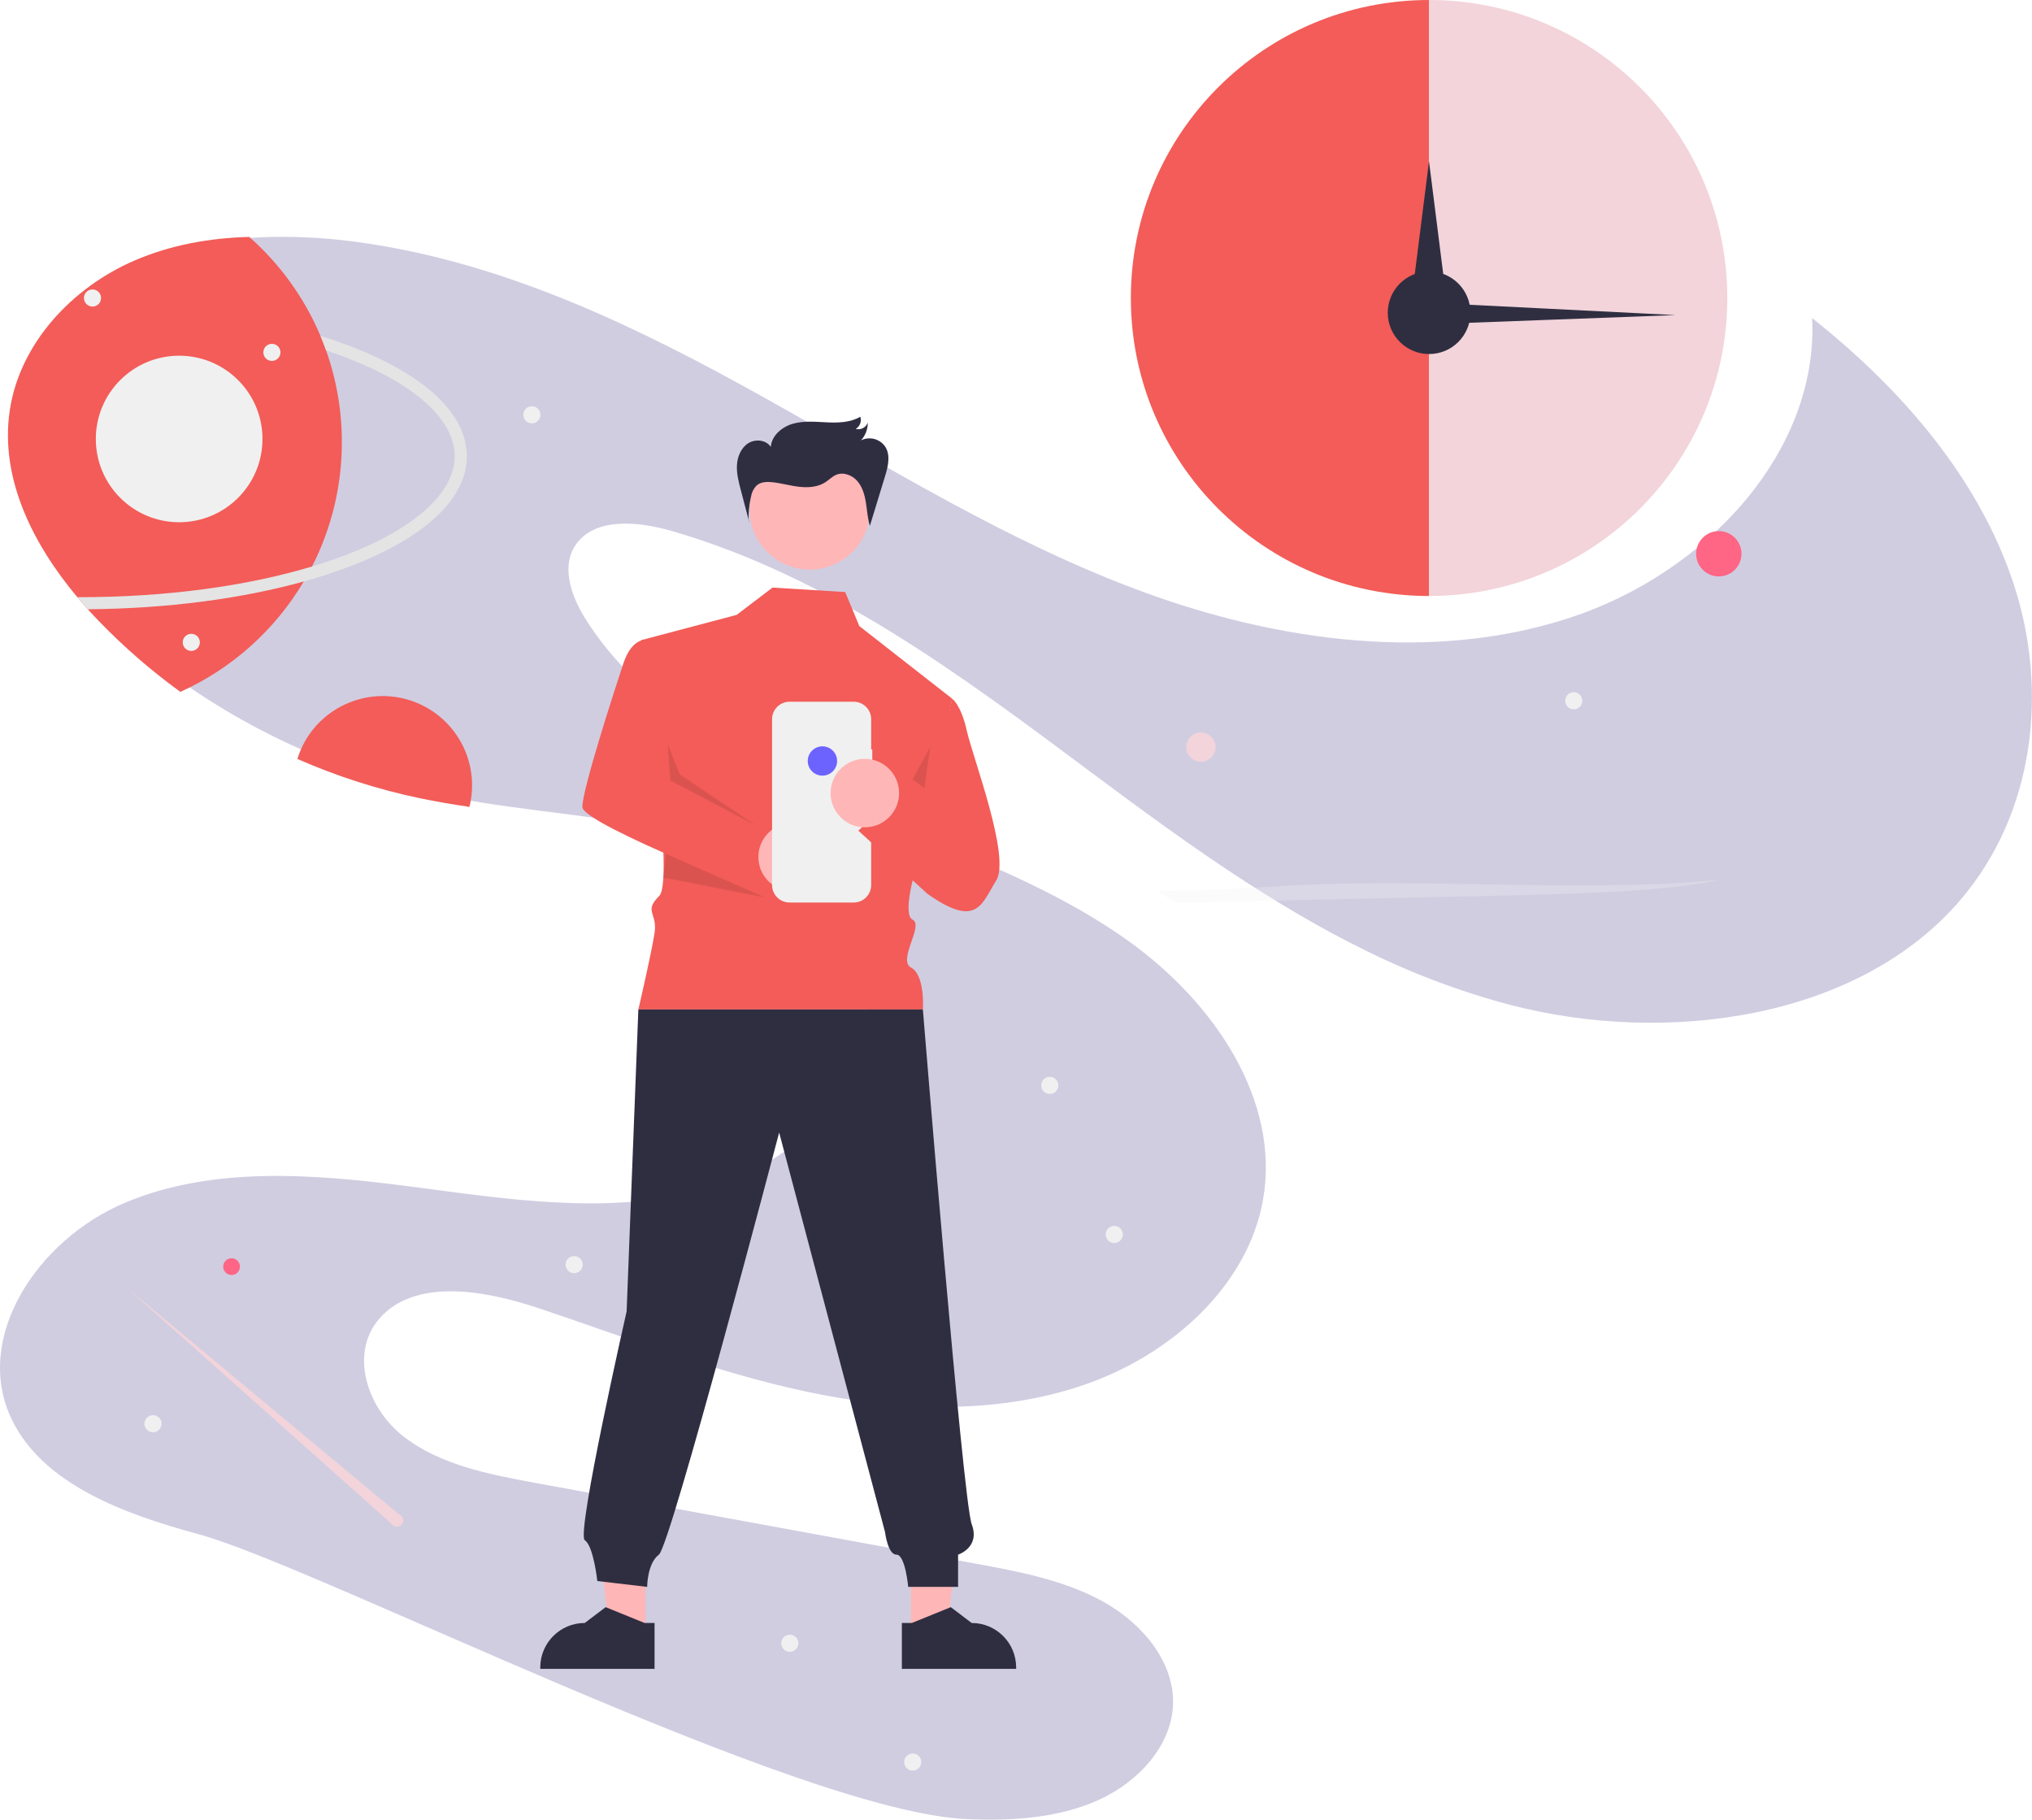 <svg xmlns="http://www.w3.org/2000/svg" width="153" height="137" viewBox="0 0 153 137" fill="none"><g clip-path="url(#clip0_2482_22001)"><path d="M147.644 67.719C139.993 76.704 125.555 78.762 113.609 75.632C109.7 74.583 105.929 73.141 102.365 71.334C100.294 70.302 98.274 69.169 96.294 67.962C95.807 67.666 95.32 67.366 94.837 67.06C94.508 66.854 94.182 66.644 93.856 66.434C89.768 63.792 85.839 60.895 81.977 58.014C72.336 50.823 62.432 43.41 50.586 39.979C48.146 39.273 44.988 38.942 43.48 40.84C42.17 42.489 42.97 44.822 44.078 46.59C48.187 53.138 55.648 57.273 63.113 60.452C70.58 63.632 78.489 66.208 84.979 70.856C91.469 75.505 96.424 82.894 95.097 90.352C93.953 96.779 88.238 102.001 81.594 104.276C74.949 106.551 67.539 106.234 60.632 104.757C53.725 103.279 47.169 100.7 40.503 98.477C36.483 97.135 31.23 96.207 28.564 99.278C26.312 101.872 27.606 105.964 30.348 108.123C33.09 110.282 36.803 111.005 40.345 111.654C51.341 113.671 62.338 115.687 73.334 117.702C76.707 118.319 80.16 118.965 83.099 120.609C86.038 122.251 88.408 125.119 88.325 128.278C88.24 131.39 85.759 134.141 82.718 135.519C79.679 136.896 76.167 137.108 72.782 136.959C60.092 136.401 23.708 117.887 14.983 115.52C9.376 114.001 3.245 111.769 0.88 106.86C-2.063 100.748 2.78 93.354 9.393 90.562C16.004 87.77 23.669 88.388 30.875 89.328C38.081 90.268 45.524 91.465 52.537 89.678C59.55 87.892 65.977 82.07 65.286 75.417C64.684 69.628 59.006 65.266 53.03 63.344C48.352 61.838 43.377 61.429 38.462 60.751C37.097 60.565 35.739 60.355 34.394 60.098C30.948 59.435 27.585 58.443 24.364 57.141C20.981 55.776 17.769 54.084 14.78 52.091C12.396 50.503 10.168 48.728 8.123 46.782C7.81 46.485 7.502 46.182 7.197 45.871C6.908 45.574 6.619 45.271 6.339 44.961C2.685 40.954 -0.013 36.019 0.795 30.934C1.603 25.862 5.908 21.639 11.032 19.611C13.994 18.439 17.189 17.914 20.423 17.838C22.789 17.794 25.153 17.951 27.486 18.305C38.287 19.891 48.184 24.71 57.531 29.927C66.876 35.144 75.984 40.871 86.143 44.59C96.302 48.311 107.867 49.886 118.173 46.522C128.479 43.159 136.946 33.983 136.443 23.95C143.278 29.355 149.087 36.149 151.659 44.088C154.231 52.027 153.198 61.194 147.642 67.719H147.644Z" fill="#D0CDE1"></path><path d="M90.421 57.351C91.031 57.351 91.526 56.857 91.526 56.247C91.526 55.638 91.031 55.144 90.421 55.144C89.811 55.144 89.316 55.638 89.316 56.247C89.316 56.857 89.811 57.351 90.421 57.351Z" fill="#F2D4DA"></path><path d="M129.418 43.398C130.361 43.398 131.125 42.634 131.125 41.692C131.125 40.75 130.361 39.986 129.418 39.986C128.475 39.986 127.711 40.75 127.711 41.692C127.711 42.634 128.475 43.398 129.418 43.398Z" fill="#FF6584"></path><path d="M17.436 95.996C17.785 95.996 18.067 95.713 18.067 95.365C18.067 95.017 17.785 94.734 17.436 94.734C17.087 94.734 16.805 95.017 16.805 95.365C16.805 95.713 17.087 95.996 17.436 95.996Z" fill="#FF6584"></path><path d="M35.545 59.129C35.545 59.676 35.48 60.22 35.348 60.751C34.094 60.565 32.845 60.355 31.609 60.098C28.442 59.435 25.353 58.443 22.391 57.141C23.489 53.595 27.258 51.61 30.808 52.708C33.624 53.58 35.545 56.181 35.545 59.129Z" fill="#F35C58"></path><path d="M118.496 53.405C118.853 53.405 119.141 53.117 119.141 52.761C119.141 52.405 118.853 52.116 118.496 52.116C118.14 52.116 117.852 52.405 117.852 52.761C117.852 53.117 118.14 53.405 118.496 53.405Z" fill="#F0F0F0"></path><path d="M59.469 124.363C59.825 124.363 60.114 124.074 60.114 123.719C60.114 123.363 59.825 123.074 59.469 123.074C59.113 123.074 58.824 123.363 58.824 123.719C58.824 124.074 59.113 124.363 59.469 124.363Z" fill="#F0F0F0"></path><path d="M68.723 133.308C69.079 133.308 69.368 133.02 69.368 132.664C69.368 132.308 69.079 132.02 68.723 132.02C68.367 132.02 68.078 132.308 68.078 132.664C68.078 133.02 68.367 133.308 68.723 133.308Z" fill="#F0F0F0"></path><path d="M11.52 107.836C11.876 107.836 12.165 107.547 12.165 107.191C12.165 106.835 11.876 106.547 11.52 106.547C11.164 106.547 10.875 106.835 10.875 107.191C10.875 107.547 11.164 107.836 11.52 107.836Z" fill="#F0F0F0"></path><path d="M43.231 95.858C43.587 95.858 43.876 95.57 43.876 95.214C43.876 94.858 43.587 94.569 43.231 94.569C42.875 94.569 42.586 94.858 42.586 95.214C42.586 95.57 42.875 95.858 43.231 95.858Z" fill="#F0F0F0"></path><path d="M40.047 31.875C40.403 31.875 40.692 31.586 40.692 31.23C40.692 30.874 40.403 30.586 40.047 30.586C39.691 30.586 39.402 30.874 39.402 31.23C39.402 31.586 39.691 31.875 40.047 31.875Z" fill="#F0F0F0"></path><path d="M79.043 82.364C79.4 82.364 79.688 82.076 79.688 81.72C79.688 81.364 79.4 81.075 79.043 81.075C78.687 81.075 78.398 81.364 78.398 81.72C78.398 82.076 78.687 82.364 79.043 82.364Z" fill="#F0F0F0"></path><path d="M83.899 93.584C84.255 93.584 84.544 93.295 84.544 92.939C84.544 92.583 84.255 92.295 83.899 92.295C83.543 92.295 83.254 92.583 83.254 92.939C83.254 93.295 83.543 93.584 83.899 93.584Z" fill="#F0F0F0"></path><path d="M25.74 33.288C25.744 36.543 24.975 39.753 23.494 42.652C23.298 43.034 23.09 43.41 22.872 43.778C20.704 47.437 17.459 50.339 13.581 52.09C11.39 50.503 9.343 48.727 7.463 46.782C7.176 46.485 6.892 46.182 6.612 45.871C6.345 45.574 6.08 45.27 5.823 44.961C2.466 40.954 -0.013 36.019 0.73 30.933C1.472 25.862 5.428 21.639 10.138 19.61C12.86 18.438 15.796 17.914 18.769 17.838C21.093 19.889 22.925 22.436 24.13 25.291C24.282 25.651 24.421 26.015 24.553 26.383C25.341 28.6 25.741 30.935 25.74 33.288Z" fill="#F35C58"></path><path d="M35.149 34.349C35.149 37.508 32.063 40.437 26.458 42.6C25.336 43.034 24.136 43.427 22.874 43.779C18.148 45.094 12.525 45.824 6.613 45.871C6.346 45.574 6.082 45.27 5.824 44.961C5.888 44.961 5.952 44.961 6.015 44.961C12.435 44.961 18.526 44.148 23.496 42.65C24.414 42.373 25.294 42.073 26.13 41.75C31.283 39.762 34.239 37.063 34.239 34.348C34.239 31.632 31.283 28.935 26.13 26.946C25.62 26.749 25.095 26.561 24.555 26.382C24.423 26.013 24.283 25.649 24.131 25.29C24.939 25.542 25.714 25.81 26.458 26.097C32.063 28.26 35.149 31.191 35.149 34.348V34.349Z" fill="#E4E4E4"></path><path d="M6.965 23.081C7.321 23.081 7.61 22.792 7.61 22.436C7.61 22.081 7.321 21.792 6.965 21.792C6.609 21.792 6.32 22.081 6.32 22.436C6.32 22.792 6.609 23.081 6.965 23.081Z" fill="#F0F0F0"></path><path d="M20.473 27.174C20.829 27.174 21.118 26.886 21.118 26.53C21.118 26.174 20.829 25.886 20.473 25.886C20.117 25.886 19.828 26.174 19.828 26.53C19.828 26.886 20.117 27.174 20.473 27.174Z" fill="#F0F0F0"></path><path d="M13.489 39.319C16.954 39.319 19.764 36.512 19.764 33.05C19.764 29.587 16.954 26.78 13.489 26.78C10.024 26.78 7.215 29.587 7.215 33.05C7.215 36.512 10.024 39.319 13.489 39.319Z" fill="#F0F0F0"></path><path opacity="0.3" d="M129.359 66.231C127.951 66.646 124.847 66.952 121.433 67.14C118.02 67.327 114.277 67.409 110.58 67.487C104.11 67.627 97.64 67.766 91.171 67.907C90.282 67.927 89.39 67.945 88.495 67.962C88.047 67.666 87.599 67.366 87.156 67.06C87.95 67.064 88.743 67.06 89.531 67.045C92.895 66.978 95.743 66.716 98.987 66.591C103.98 66.399 109.369 66.55 114.572 66.628C119.776 66.707 125.704 66.678 129.359 66.231Z" fill="#F0F0F0"></path><path d="M30.058 114.025L9.434 96.857L29.469 114.714C29.604 114.941 29.897 115.015 30.125 114.88C30.352 114.745 30.427 114.453 30.292 114.225C30.238 114.134 30.155 114.065 30.058 114.025Z" fill="#F2D4DA"></path><path d="M14.403 49.008C14.759 49.008 15.048 48.719 15.048 48.363C15.048 48.007 14.759 47.719 14.403 47.719C14.046 47.719 13.758 48.007 13.758 48.363C13.758 48.719 14.046 49.008 14.403 49.008Z" fill="#F0F0F0"></path><path d="M68.588 123.063H71.255L72.525 112.777H68.586L68.588 123.063Z" fill="#FFB6B6"></path><path d="M67.906 122.193H68.657L71.591 121.001L73.162 122.193C75.012 122.193 76.511 123.691 76.511 125.539V125.648H67.906V122.193Z" fill="#2F2E41"></path><path d="M48.603 123.063H45.934L44.664 112.777H48.603V123.063Z" fill="#FFB6B6"></path><path d="M49.285 125.648H40.68V125.539C40.68 123.691 42.179 122.193 44.029 122.193L45.601 121.001L48.534 122.193H49.285V125.648Z" fill="#2F2E41"></path><path d="M58.168 44.238L55.465 46.294L48.286 48.194C48.286 48.194 50.858 66.231 49.645 67.444C48.431 68.656 49.525 68.688 49.282 70.265C49.039 71.842 48.066 76.001 48.066 76.001H69.49C69.49 76.001 69.663 73.416 68.607 72.855C67.551 72.294 69.582 69.681 68.718 69.245C67.855 68.808 69.069 65.018 69.069 65.018L71.7 52.608L64.703 47.137L63.639 44.575L58.169 44.238H58.168Z" fill="#F35C58"></path><path d="M61.536 60.355C62.053 60.355 62.471 59.937 62.471 59.421C62.471 58.906 62.053 58.487 61.536 58.487C61.02 58.487 60.602 58.906 60.602 59.421C60.602 59.937 61.02 60.355 61.536 60.355Z" fill="#F2F2F2"></path><path d="M48.065 76.001L47.182 98.732C47.182 98.732 43.367 115.52 44.031 115.962C44.694 116.403 44.974 119.035 44.974 119.035L48.728 119.476C48.728 119.476 48.728 117.711 49.611 117.049C50.495 116.386 58.667 85.269 58.667 85.269L66.64 115.355C66.64 115.355 66.84 117.049 67.501 117.049C68.163 117.049 68.385 119.476 68.385 119.476H72.139V117.049C72.139 117.049 73.826 116.514 73.163 114.749C72.5 112.984 69.488 76.001 69.488 76.001H48.064H48.065Z" fill="#2F2E41"></path><path d="M60.973 42.884C63.474 42.884 65.501 40.858 65.501 38.359C65.501 35.861 63.474 33.835 60.973 33.835C58.472 33.835 56.445 35.861 56.445 38.359C56.445 40.858 58.472 42.884 60.973 42.884Z" fill="#FFB6B6"></path><path opacity="0.1" d="M68.715 58.676L69.598 59.339L70.04 56.249L68.715 58.676Z" fill="black"></path><path d="M48.706 48.177C48.706 48.177 47.602 47.956 46.94 49.942C46.279 51.928 43.848 59.432 43.848 60.756C43.848 62.079 58.978 67.923 58.978 67.923L57.404 62.404L50.474 58.769L48.708 48.176L48.706 48.177Z" fill="#F35C58"></path><path d="M59.681 67.103C61.106 67.103 62.261 65.949 62.261 64.526C62.261 63.102 61.106 61.948 59.681 61.948C58.257 61.948 57.102 63.102 57.102 64.526C57.102 65.949 58.257 67.103 59.681 67.103Z" fill="#FFB6B6"></path><path opacity="0.1" d="M50.273 56.035L50.475 58.769L56.883 62.13L51.184 58.309L50.273 56.035Z" fill="black"></path><path d="M65.679 56.425H65.595V54.15C65.595 53.422 65.005 52.832 64.277 52.832H59.451C58.723 52.832 58.133 53.422 58.133 54.15V66.634C58.133 67.362 58.723 67.951 59.451 67.951H64.277C65.005 67.951 65.595 67.362 65.595 66.634V58.045H65.679V56.425Z" fill="#F0F0F0"></path><path d="M71.695 52.607C71.695 52.607 72.359 53.049 72.8 55.035C73.242 57.021 76.112 64.525 75.009 66.29C73.906 68.054 73.579 69.939 69.825 67.292L64.629 62.538L68.383 59.007L69.929 60.111L71.695 52.607Z" fill="#F35C58"></path><path d="M61.925 58.398C62.535 58.398 63.03 57.904 63.03 57.294C63.03 56.685 62.535 56.19 61.925 56.19C61.315 56.19 60.82 56.685 60.82 57.294C60.82 57.904 61.315 58.398 61.925 58.398Z" fill="#6C63FF"></path><path d="M65.119 62.288C66.543 62.288 67.698 61.134 67.698 59.71C67.698 58.287 66.543 57.133 65.119 57.133C63.694 57.133 62.539 58.287 62.539 59.71C62.539 61.134 63.694 62.288 65.119 62.288Z" fill="#FFB6B6"></path><path opacity="0.1" d="M50.15 64.286L57.556 67.558L49.945 66.072L50.15 64.286Z" fill="black"></path><path d="M56.401 39.262L55.779 36.898C55.617 36.281 55.453 35.652 55.489 35.015C55.526 34.378 55.796 33.721 56.333 33.376C56.87 33.03 57.69 33.112 58.036 33.649C58.101 32.792 58.881 32.134 59.708 31.901C60.535 31.667 61.413 31.76 62.272 31.799C63.131 31.838 64.037 31.811 64.777 31.376C64.894 31.725 64.749 32.108 64.43 32.292C64.812 32.396 65.21 32.187 65.34 31.813C65.347 32.308 65.163 32.788 64.828 33.154C65.491 32.825 66.293 33.053 66.686 33.681C67.064 34.336 66.853 35.159 66.632 35.882L65.497 39.594C65.325 39.03 65.292 38.434 65.199 37.852C65.107 37.269 64.943 36.673 64.559 36.226C64.175 35.779 63.52 35.52 62.973 35.743C62.667 35.867 62.433 36.12 62.155 36.302C61.586 36.675 60.864 36.728 60.189 36.652C59.514 36.577 58.855 36.384 58.18 36.308C57.757 36.26 57.285 36.273 56.966 36.554C56.746 36.781 56.602 37.071 56.55 37.383C56.4 38.005 56.341 38.646 56.374 39.284" fill="#2F2E41"></path><path d="M85.148 22.437C85.148 34.828 95.201 44.873 107.603 44.873V0C95.201 0 85.148 10.045 85.148 22.437Z" fill="#F35C58"></path><path d="M107.602 0V44.873C120.003 44.873 130.056 34.828 130.056 22.437C130.056 10.045 120.003 0 107.602 0Z" fill="#F2D4DA"></path><path d="M107.604 26.656C109.323 26.656 110.717 25.264 110.717 23.546C110.717 21.829 109.323 20.436 107.604 20.436C105.886 20.436 104.492 21.829 104.492 23.546C104.492 25.264 105.886 26.656 107.604 26.656Z" fill="#2F2E41"></path><path d="M107.598 12.142L108.373 18.288L109.148 24.436H107.598H106.047L106.822 18.288L107.598 12.142Z" fill="#2F2E41"></path><path d="M126.162 23.722L116.044 24.1L105.926 24.477L105.932 23.595L105.938 22.711L116.05 23.216L126.162 23.722Z" fill="#2F2E41"></path></g><defs><clipPath id="clip0_2482_22001"><rect width="153" height="137" fill="white"></rect></clipPath></defs></svg>